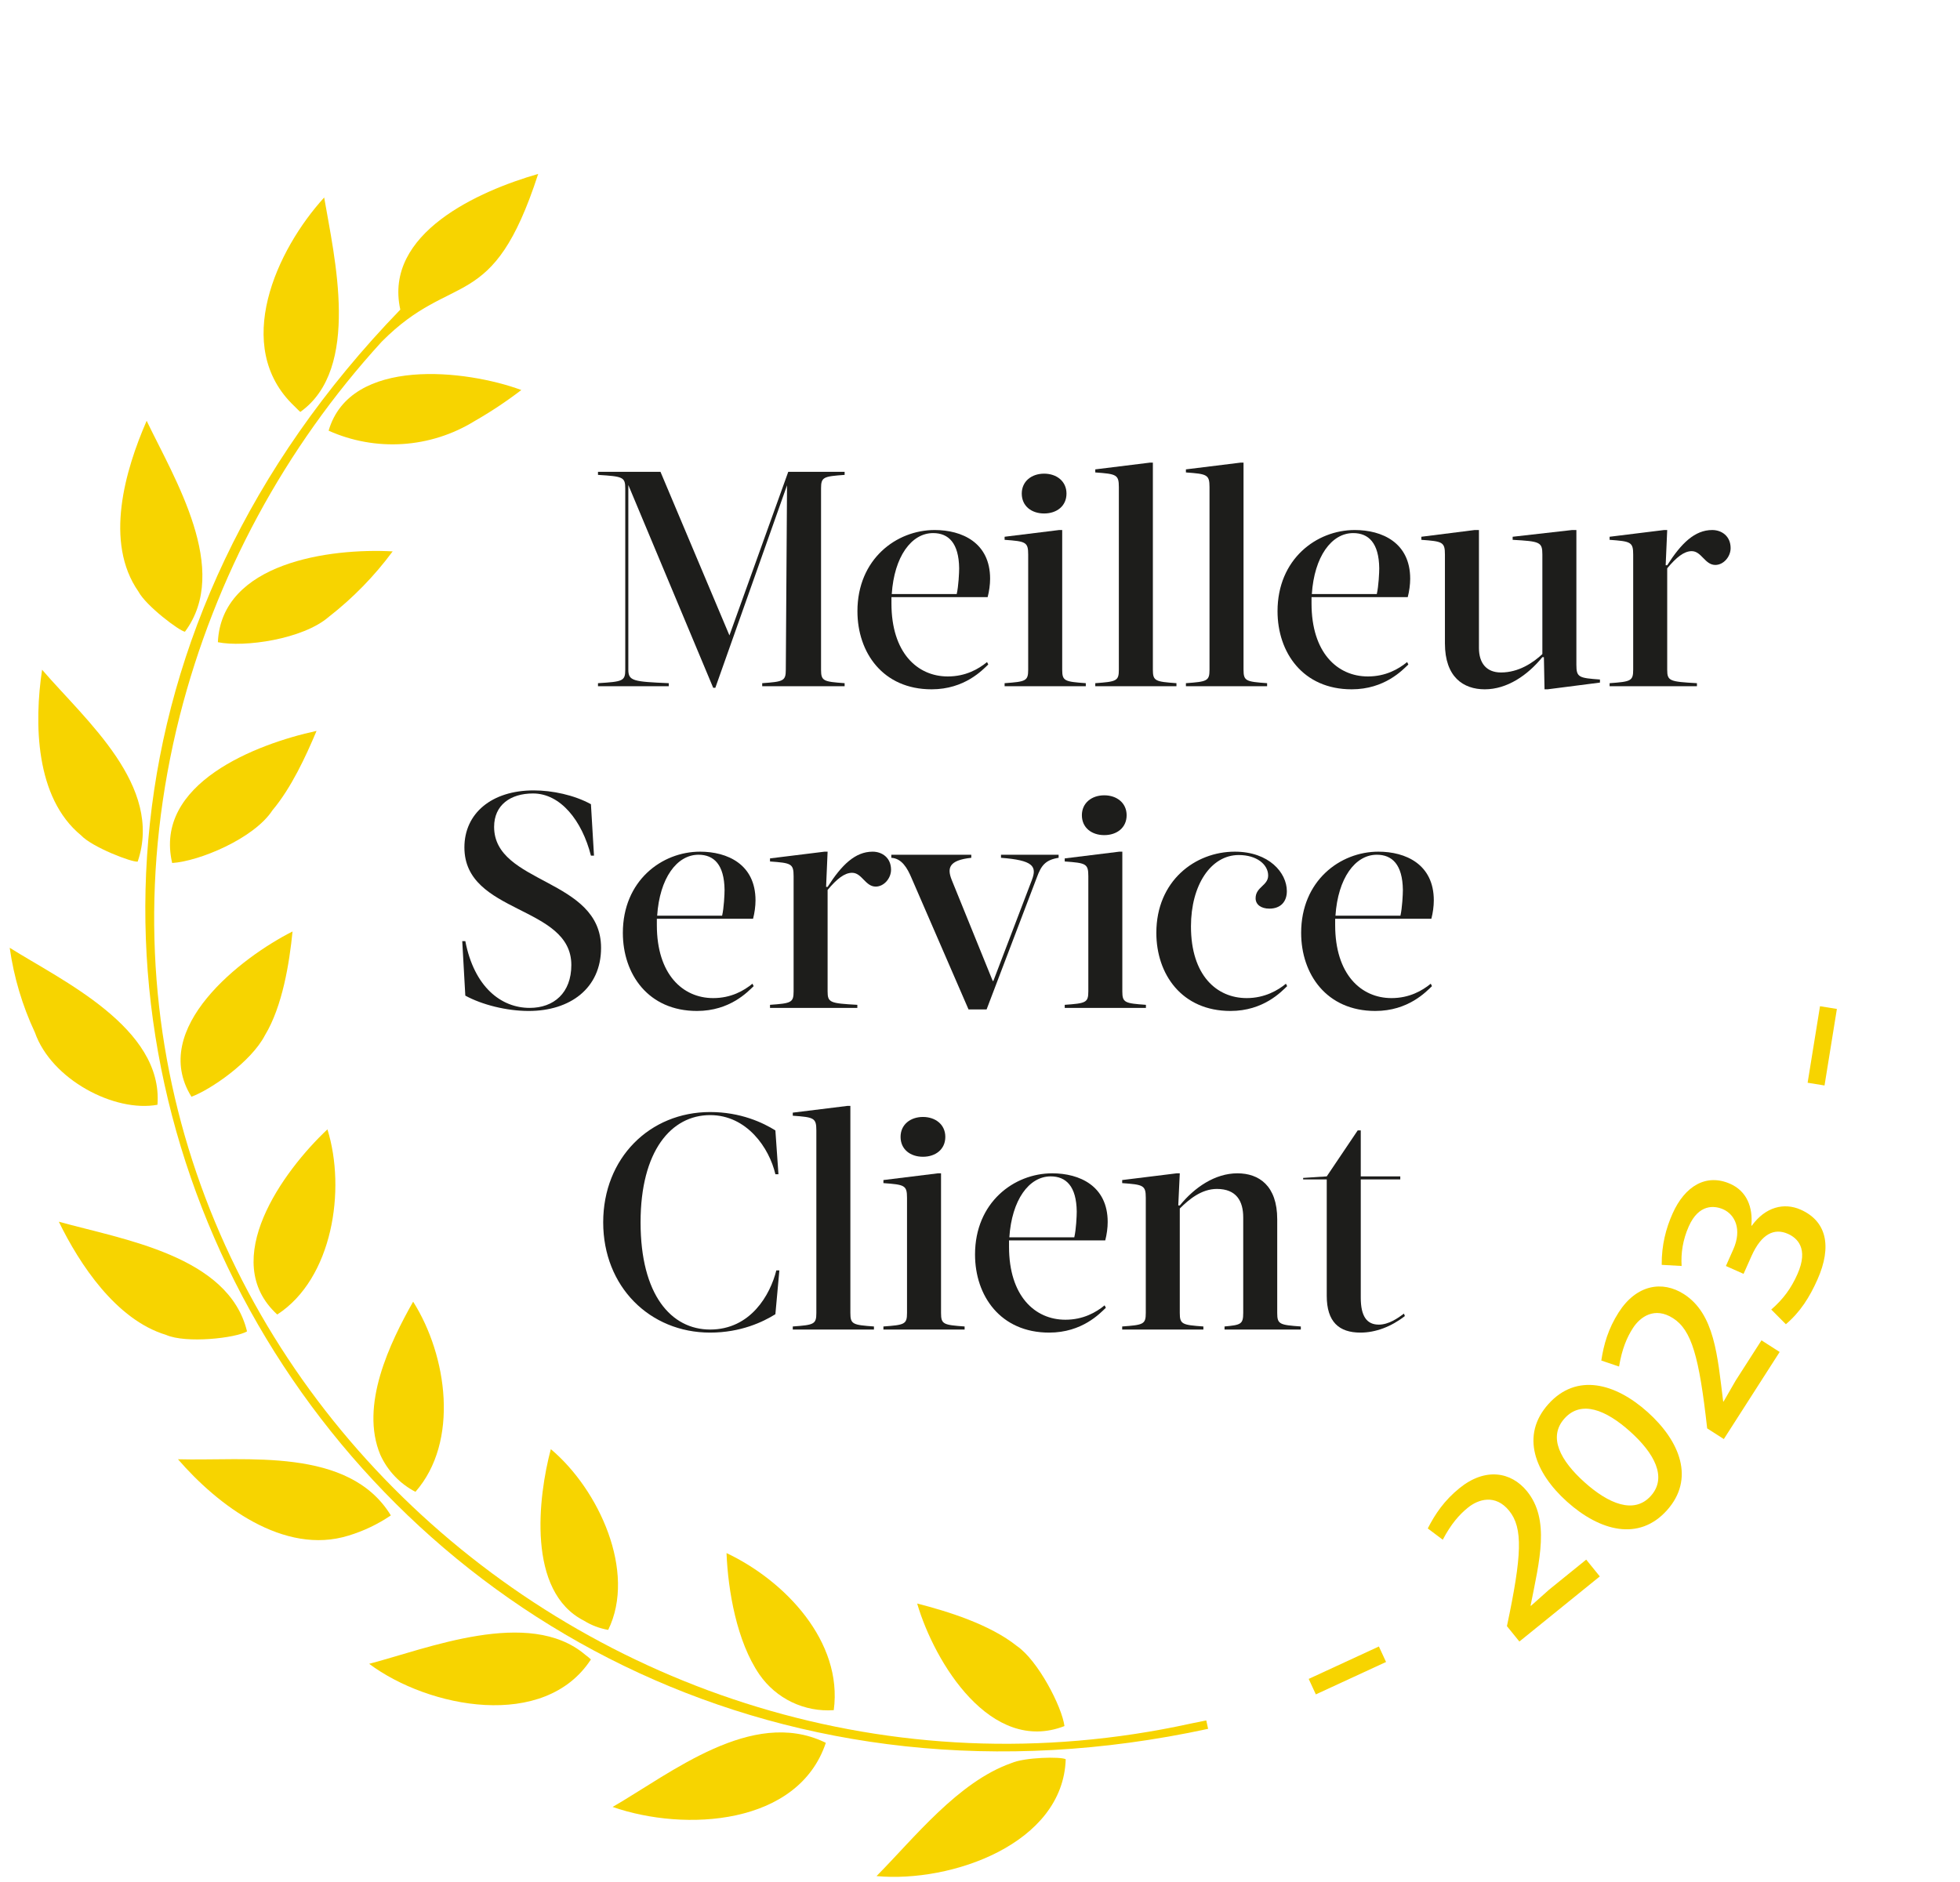 <svg width="101" height="97" viewBox="0 0 101 97" fill="none" xmlns="http://www.w3.org/2000/svg">
<g clip-path="url(#clip0_2947_7061)">
<path d="M40.493 34.517C40.493 35.102 40.367 35.133 39.277 35.212V35.37H43.524V35.212C42.435 35.133 42.309 35.102 42.309 34.517V25.171C42.309 24.587 42.435 24.555 43.524 24.476V24.318H40.619L37.588 32.749L34.035 24.318H30.815V24.476C32.093 24.555 32.22 24.587 32.22 25.171V34.517C32.22 35.102 32.093 35.133 30.815 35.212V35.37H34.462V35.212C32.646 35.133 32.378 35.102 32.378 34.517V24.997L36.751 35.449H36.862L40.556 25.013L40.493 34.517Z" fill="#1D1D1B"/>
<path d="M48.163 27.318C46.189 27.318 44.184 28.818 44.184 31.502C44.184 33.633 45.495 35.528 48.005 35.528C49.71 35.528 50.626 34.533 50.926 34.249L50.863 34.123C50.421 34.486 49.758 34.865 48.842 34.865C47.263 34.865 45.937 33.633 45.937 31.107V30.776H50.894C50.973 30.476 51.021 30.128 51.021 29.828C51.021 27.965 49.568 27.318 48.163 27.318ZM48.084 27.476C48.873 27.476 49.41 27.981 49.426 29.291C49.426 29.512 49.394 30.207 49.3 30.618H45.953C46.079 28.692 46.963 27.476 48.084 27.476Z" fill="#1D1D1B"/>
<path d="M52.652 25.439C52.652 26.086 53.157 26.465 53.804 26.465C54.452 26.465 54.957 26.086 54.957 25.439C54.957 24.808 54.452 24.413 53.804 24.413C53.157 24.413 52.652 24.808 52.652 25.439ZM54.736 27.318H54.578L51.768 27.665V27.823C52.857 27.902 52.983 27.934 52.983 28.581V34.517C52.983 35.102 52.857 35.133 51.768 35.212V35.37H55.952V35.212C54.862 35.133 54.736 35.102 54.736 34.517V27.318Z" fill="#1D1D1B"/>
<path d="M59.408 23.845H59.25L56.44 24.192V24.35C57.529 24.429 57.655 24.46 57.655 25.108V34.517C57.655 35.102 57.529 35.133 56.44 35.212V35.37H60.623V35.212C59.534 35.133 59.408 35.102 59.408 34.517V23.845Z" fill="#1D1D1B"/>
<path d="M64.08 23.845H63.922L61.111 24.192V24.35C62.201 24.429 62.327 24.46 62.327 25.108V34.517C62.327 35.102 62.201 35.133 61.111 35.212V35.37H65.295V35.212C64.206 35.133 64.08 35.102 64.08 34.517V23.845Z" fill="#1D1D1B"/>
<path d="M69.81 27.318C67.837 27.318 65.832 28.818 65.832 31.502C65.832 33.633 67.142 35.528 69.652 35.528C71.358 35.528 72.273 34.533 72.573 34.249L72.51 34.123C72.068 34.486 71.405 34.865 70.489 34.865C68.91 34.865 67.584 33.633 67.584 31.107V30.776H72.542C72.621 30.476 72.668 30.128 72.668 29.828C72.668 27.965 71.216 27.318 69.81 27.318ZM69.731 27.476C70.521 27.476 71.058 27.981 71.073 29.291C71.073 29.512 71.042 30.207 70.947 30.618H67.6C67.726 28.692 68.61 27.476 69.731 27.476Z" fill="#1D1D1B"/>
<path d="M79.479 33.712C79.005 34.154 78.263 34.66 77.348 34.66C76.59 34.66 76.211 34.17 76.211 33.397V27.318H75.99L73.243 27.665V27.823C74.332 27.902 74.458 27.934 74.458 28.581V33.16C74.458 34.896 75.406 35.528 76.511 35.528C77.663 35.528 78.721 34.802 79.479 33.87H79.558L79.59 35.528H79.748L82.447 35.181V35.023C81.358 34.944 81.232 34.912 81.232 34.265V27.318H81.011L77.948 27.665V27.823C79.353 27.902 79.479 27.934 79.479 28.581V33.712Z" fill="#1D1D1B"/>
<path d="M82.944 35.37H87.444V35.212C86.038 35.133 85.912 35.102 85.912 34.517V29.291C86.386 28.723 86.78 28.407 87.175 28.407C87.68 28.407 87.854 29.118 88.391 29.118C88.817 29.118 89.18 28.692 89.18 28.25C89.18 27.634 88.722 27.318 88.233 27.318C87.333 27.318 86.638 27.997 85.912 29.134H85.833L85.912 27.318H85.754L82.944 27.665V27.823C84.033 27.902 84.159 27.934 84.159 28.581V34.517C84.159 35.102 84.033 35.133 82.944 35.212V35.37Z" fill="#1D1D1B"/>
<path d="M30.609 44.101L30.451 41.449C29.583 40.975 28.462 40.738 27.499 40.738C25.336 40.738 23.931 41.922 23.931 43.675C23.931 47.132 29.441 46.643 29.441 49.737C29.441 51.174 28.541 51.948 27.294 51.948C25.825 51.948 24.436 50.874 23.978 48.506H23.82L23.978 51.316C24.847 51.79 26.11 52.106 27.246 52.106C29.362 52.106 30.973 50.953 30.973 48.853C30.973 45.254 25.462 45.585 25.462 42.617C25.462 41.496 26.299 40.896 27.467 40.896C28.888 40.896 29.994 42.301 30.451 44.101H30.609Z" fill="#1D1D1B"/>
<path d="M36.074 43.896C34.101 43.896 32.096 45.396 32.096 48.08C32.096 50.211 33.406 52.106 35.916 52.106C37.621 52.106 38.537 51.111 38.837 50.827L38.774 50.701C38.332 51.064 37.669 51.443 36.753 51.443C35.174 51.443 33.848 50.211 33.848 47.685V47.353H38.806C38.885 47.053 38.932 46.706 38.932 46.406C38.932 44.543 37.479 43.896 36.074 43.896ZM35.995 44.054C36.785 44.054 37.322 44.559 37.337 45.869C37.337 46.09 37.306 46.785 37.211 47.196H33.864C33.99 45.269 34.874 44.054 35.995 44.054Z" fill="#1D1D1B"/>
<path d="M39.679 51.948H44.179V51.79C42.774 51.711 42.647 51.679 42.647 51.095V45.869C43.121 45.301 43.516 44.985 43.91 44.985C44.416 44.985 44.589 45.696 45.126 45.696C45.553 45.696 45.916 45.269 45.916 44.827C45.916 44.212 45.458 43.896 44.968 43.896C44.068 43.896 43.374 44.575 42.647 45.712H42.569L42.647 43.896H42.489L39.679 44.243V44.401C40.769 44.48 40.895 44.511 40.895 45.159V51.095C40.895 51.679 40.769 51.711 39.679 51.79V51.948Z" fill="#1D1D1B"/>
<path d="M49.909 52.027H50.84L53.43 45.222C53.651 44.622 53.856 44.322 54.551 44.212V44.054H51.582V44.212C53.224 44.338 53.446 44.638 53.177 45.348L51.188 50.559H51.156L49.041 45.348C48.804 44.748 48.883 44.338 50.051 44.212V44.054H45.93V44.212C46.467 44.243 46.751 44.733 46.972 45.254L49.909 52.027Z" fill="#1D1D1B"/>
<path d="M55.75 42.017C55.75 42.664 56.256 43.043 56.903 43.043C57.55 43.043 58.056 42.664 58.056 42.017C58.056 41.385 57.55 40.991 56.903 40.991C56.256 40.991 55.75 41.385 55.75 42.017ZM57.834 43.896H57.677L54.866 44.243V44.401C55.956 44.48 56.082 44.511 56.082 45.159V51.095C56.082 51.679 55.956 51.711 54.866 51.79V51.948H59.05V51.79C57.961 51.711 57.834 51.679 57.834 51.095V43.896Z" fill="#1D1D1B"/>
<path d="M63.834 44.069C64.765 44.069 65.349 44.559 65.349 45.127C65.349 45.648 64.702 45.712 64.702 46.296C64.702 46.627 64.986 46.832 65.412 46.832C65.981 46.832 66.312 46.485 66.312 45.932C66.312 44.985 65.397 43.896 63.628 43.896C61.592 43.896 59.587 45.396 59.587 48.08C59.587 50.211 60.897 52.106 63.407 52.106C65.112 52.106 66.028 51.111 66.328 50.827L66.265 50.701C65.87 51.032 65.176 51.443 64.244 51.443C62.697 51.443 61.371 50.274 61.371 47.748C61.371 45.617 62.397 44.069 63.834 44.069Z" fill="#1D1D1B"/>
<path d="M71.028 43.896C69.054 43.896 67.049 45.396 67.049 48.08C67.049 50.211 68.359 52.106 70.87 52.106C72.575 52.106 73.491 51.111 73.791 50.827L73.728 50.701C73.285 51.064 72.622 51.443 71.707 51.443C70.128 51.443 68.802 50.211 68.802 47.685V47.353H73.759C73.838 47.053 73.885 46.706 73.885 46.406C73.885 44.543 72.433 43.896 71.028 43.896ZM70.949 44.054C71.738 44.054 72.275 44.559 72.291 45.869C72.291 46.09 72.259 46.785 72.165 47.196H68.817C68.944 45.269 69.828 44.054 70.949 44.054Z" fill="#1D1D1B"/>
<path d="M36.593 68.526C34.588 68.526 33.009 66.742 33.009 63C33.009 59.321 34.588 57.474 36.593 57.474C38.488 57.474 39.64 59.163 39.956 60.521H40.114L39.956 58.263C39.325 57.869 38.172 57.316 36.593 57.316C33.483 57.316 31.083 59.684 31.083 63C31.083 66.315 33.483 68.684 36.593 68.684C38.172 68.684 39.325 68.131 39.956 67.736L40.161 65.479H40.004C39.688 66.742 38.677 68.526 36.593 68.526Z" fill="#1D1D1B"/>
<path d="M43.82 57H43.662L40.852 57.347V57.505C41.941 57.584 42.067 57.616 42.067 58.263V67.673C42.067 68.257 41.941 68.289 40.852 68.368V68.526H45.035V68.368C43.946 68.289 43.82 68.257 43.82 67.673V57Z" fill="#1D1D1B"/>
<path d="M46.407 58.595C46.407 59.242 46.913 59.621 47.56 59.621C48.207 59.621 48.713 59.242 48.713 58.595C48.713 57.963 48.207 57.569 47.56 57.569C46.913 57.569 46.407 57.963 46.407 58.595ZM48.492 60.474H48.334L45.523 60.821V60.979C46.613 61.058 46.739 61.089 46.739 61.737V67.673C46.739 68.257 46.613 68.289 45.523 68.368V68.526H49.707V68.368C48.618 68.289 48.492 68.257 48.492 67.673V60.474Z" fill="#1D1D1B"/>
<path d="M54.222 60.474C52.249 60.474 50.244 61.974 50.244 64.658C50.244 66.789 51.554 68.684 54.064 68.684C55.77 68.684 56.685 67.689 56.985 67.405L56.922 67.278C56.48 67.642 55.817 68.02 54.901 68.02C53.322 68.02 51.996 66.789 51.996 64.263V63.931H56.954C57.033 63.631 57.08 63.284 57.08 62.984C57.08 61.121 55.627 60.474 54.222 60.474ZM54.143 60.632C54.933 60.632 55.47 61.137 55.485 62.447C55.485 62.668 55.454 63.363 55.359 63.773H52.012C52.138 61.847 53.022 60.632 54.143 60.632Z" fill="#1D1D1B"/>
<path d="M57.827 68.526H62.011V68.368C60.922 68.289 60.795 68.257 60.795 67.673V62.289C61.269 61.816 61.916 61.279 62.706 61.279C63.716 61.279 64.064 61.91 64.064 62.747V67.673C64.064 68.257 63.937 68.289 63.101 68.368V68.526H67.032V68.368C65.942 68.289 65.816 68.257 65.816 67.673V62.842C65.816 61.105 64.869 60.474 63.764 60.474C62.611 60.474 61.553 61.2 60.795 62.131H60.717L60.795 60.474H60.638L57.827 60.821V60.979C58.917 61.058 59.043 61.089 59.043 61.737V67.673C59.043 68.257 58.917 68.289 57.827 68.368V68.526Z" fill="#1D1D1B"/>
<path d="M70.121 60.789H72.157V60.632H70.121V58.263H69.963L68.368 60.632L67.152 60.711V60.789H68.368V66.789C68.368 68.131 69 68.684 70.105 68.684C70.879 68.684 71.684 68.384 72.394 67.831L72.347 67.705C72.031 67.942 71.557 68.273 71.052 68.273C70.436 68.273 70.121 67.847 70.121 66.884V60.789Z" fill="#1D1D1B"/>
<path d="M52.111 90.874C49.368 91.841 47.102 94.743 45.168 96.696C49.032 97.052 54.783 95.027 54.917 90.673C54.669 90.531 52.794 90.57 52.111 90.874Z" fill="#F7D400"/>
<path d="M52.393 84.831C51.011 83.726 48.841 83.051 47.262 82.648C48.162 85.707 51.059 90.436 54.852 88.964C54.726 87.977 53.494 85.581 52.393 84.831Z" fill="#F7D400"/>
<path d="M42.468 89.785C38.734 88.032 34.617 91.364 31.57 93.132C35.304 94.431 41.134 94.079 42.555 89.828L42.468 89.785Z" fill="#F7D400"/>
<path d="M39.135 86.308C39.559 86.92 40.135 87.411 40.806 87.733C41.477 88.054 42.221 88.196 42.964 88.143C43.441 84.618 40.461 81.476 37.438 80.047C37.516 81.978 37.962 84.602 39.135 86.308Z" fill="#F7D400"/>
<path d="M30.158 85.289C27.261 82.826 21.976 84.989 19.023 85.755C22.09 88.044 28.062 89.197 30.45 85.53C30.359 85.443 30.261 85.362 30.158 85.289Z" fill="#F7D400"/>
<path d="M30.102 83.537C30.481 83.772 30.901 83.931 31.341 84.006C32.805 81.014 30.863 76.771 28.384 74.691C27.733 77.142 27.133 82.041 30.102 83.537Z" fill="#F7D400"/>
<path d="M17.958 79.147C18.734 78.913 19.47 78.561 20.141 78.106C17.97 74.553 12.673 75.311 9.172 75.212C11.213 77.573 14.627 80.182 17.958 79.147Z" fill="#F7D400"/>
<path d="M19.604 74.995C19.977 75.81 20.612 76.477 21.408 76.89C23.674 74.308 23.05 69.872 21.289 67.089C20.097 69.201 18.523 72.437 19.604 74.995Z" fill="#F7D400"/>
<path d="M8.557 68.802C9.587 69.256 12.153 68.968 12.729 68.621C11.786 64.713 6.311 63.884 3.031 62.968C4.101 65.163 5.98 68.021 8.557 68.802Z" fill="#F7D400"/>
<path d="M14.287 67.752C17.137 65.901 17.84 61.326 16.873 58.208C14.591 60.351 11.236 64.966 14.287 67.752Z" fill="#F7D400"/>
<path d="M1.799 53.215C2.651 55.646 5.908 57.347 8.114 56.941C8.418 52.962 3.156 50.523 0.5 48.849C0.713 50.361 1.151 51.833 1.799 53.215Z" fill="#F7D400"/>
<path d="M13.654 53.357C14.558 51.861 14.913 49.631 15.075 48.009C12.454 49.331 7.67 52.994 9.865 56.527C10.832 56.175 12.936 54.743 13.654 53.357Z" fill="#F7D400"/>
<path d="M4.178 43.055C4.751 43.667 6.803 44.453 7.095 44.409C8.421 40.501 4.435 37.15 2.169 34.518C1.755 37.269 1.814 41.117 4.178 43.055Z" fill="#F7D400"/>
<path d="M14.042 41.76C15.009 40.608 15.755 38.997 16.312 37.671C13.201 38.346 7.916 40.383 8.872 44.48C10.257 44.393 13.087 43.225 14.042 41.76Z" fill="#F7D400"/>
<path d="M7.134 30.491C7.529 31.23 9.242 32.52 9.53 32.56C11.899 29.37 9.001 24.693 7.557 21.689C6.444 24.243 5.362 27.95 7.134 30.491Z" fill="#F7D400"/>
<path d="M16.942 31.794C18.188 30.824 19.295 29.689 20.234 28.419C16.985 28.242 11.416 29.003 11.227 33.1C12.592 33.377 15.608 32.95 16.942 31.794Z" fill="#F7D400"/>
<path d="M15.154 20.92C15.351 21.121 15.474 21.232 15.474 21.232C18.608 19.005 17.23 13.251 16.705 10.18C14.254 12.868 11.945 17.861 15.154 20.92Z" fill="#F7D400"/>
<path d="M24.445 21.709C25.286 21.228 26.095 20.691 26.864 20.102C24.07 19.064 18.055 18.346 16.934 22.198C18.131 22.735 19.441 22.97 20.75 22.885C22.059 22.8 23.327 22.396 24.445 21.709Z" fill="#F7D400"/>
<path d="M61.363 88.834C30.449 95.623 1.343 68.234 9.261 36.901C11.091 29.714 14.666 23.088 19.669 17.612C23.364 13.882 25.365 16.27 27.733 8.964C24.698 9.836 19.756 12.015 20.628 15.958C-10.842 48.467 18.655 98.543 62.255 89.106L62.16 88.672L61.363 88.834Z" fill="#F7D400"/>
<path d="M67.438 86.533L67.806 87.331L71.424 85.66L71.055 84.862L67.438 86.533Z" fill="#F7D400"/>
<path d="M78.295 84.606L82.439 81.25L81.738 80.385L79.825 81.934L78.888 82.769L78.873 82.75C79.333 80.432 79.879 78.332 78.691 76.865C77.865 75.846 76.529 75.63 75.209 76.7C74.426 77.334 73.952 78.035 73.574 78.778L74.347 79.359C74.773 78.546 75.199 78.065 75.645 77.704C76.182 77.269 77.061 76.994 77.769 77.868C78.485 78.752 78.429 80.154 77.653 83.814L78.295 84.606Z" fill="#F7D400"/>
<path d="M85.898 77.843C87.345 76.229 86.584 74.287 84.9 72.777C83.233 71.283 81.238 70.753 79.79 72.367C78.343 73.981 79.087 75.907 80.754 77.402C82.438 78.912 84.451 79.457 85.898 77.843ZM85.069 77.1C84.209 78.06 82.892 77.509 81.653 76.398C80.406 75.28 79.759 74.07 80.619 73.11C81.48 72.15 82.752 72.662 84 73.781C85.239 74.892 85.93 76.14 85.069 77.1Z" fill="#F7D400"/>
<path d="M88.83 74.171L91.707 69.682L90.77 69.082L89.442 71.153L88.815 72.241L88.795 72.228C88.502 69.883 88.359 67.717 86.771 66.699C85.666 65.991 84.331 66.207 83.414 67.637C82.87 68.486 82.641 69.299 82.516 70.124L83.431 70.433C83.581 69.526 83.834 68.936 84.144 68.453C84.517 67.871 85.264 67.334 86.212 67.941C87.168 68.555 87.557 69.903 87.972 73.621L88.83 74.171Z" fill="#F7D400"/>
<path d="M90.248 63.166C90.336 62.218 90.01 61.394 89.164 61.018C87.922 60.466 86.819 61.13 86.186 62.554C85.848 63.314 85.62 64.174 85.629 65.192L86.655 65.25C86.614 64.591 86.714 63.904 87.024 63.208C87.538 62.052 88.338 62.126 88.799 62.33C89.399 62.597 89.779 63.356 89.318 64.394L88.937 65.251L89.847 65.656L90.252 64.746C90.771 63.578 91.439 63.285 92.135 63.595C92.585 63.795 93.223 64.322 92.623 65.671C92.305 66.389 91.9 66.953 91.274 67.495L92.027 68.253C92.77 67.621 93.249 66.86 93.654 65.95C94.425 64.215 94.109 62.933 92.792 62.348C91.935 61.967 90.97 62.205 90.27 63.176L90.248 63.166Z" fill="#F7D400"/>
<path d="M93.148 55.806L94.019 55.947L94.656 52.002L93.786 51.862L93.148 55.806Z" fill="#F7D400"/>
</g>
<defs>
<clipPath id="clip0_2947_7061">
<rect width="100" height="96.736" fill="white" transform="translate(0.5)"/>
</clipPath>
</defs>
</svg>
